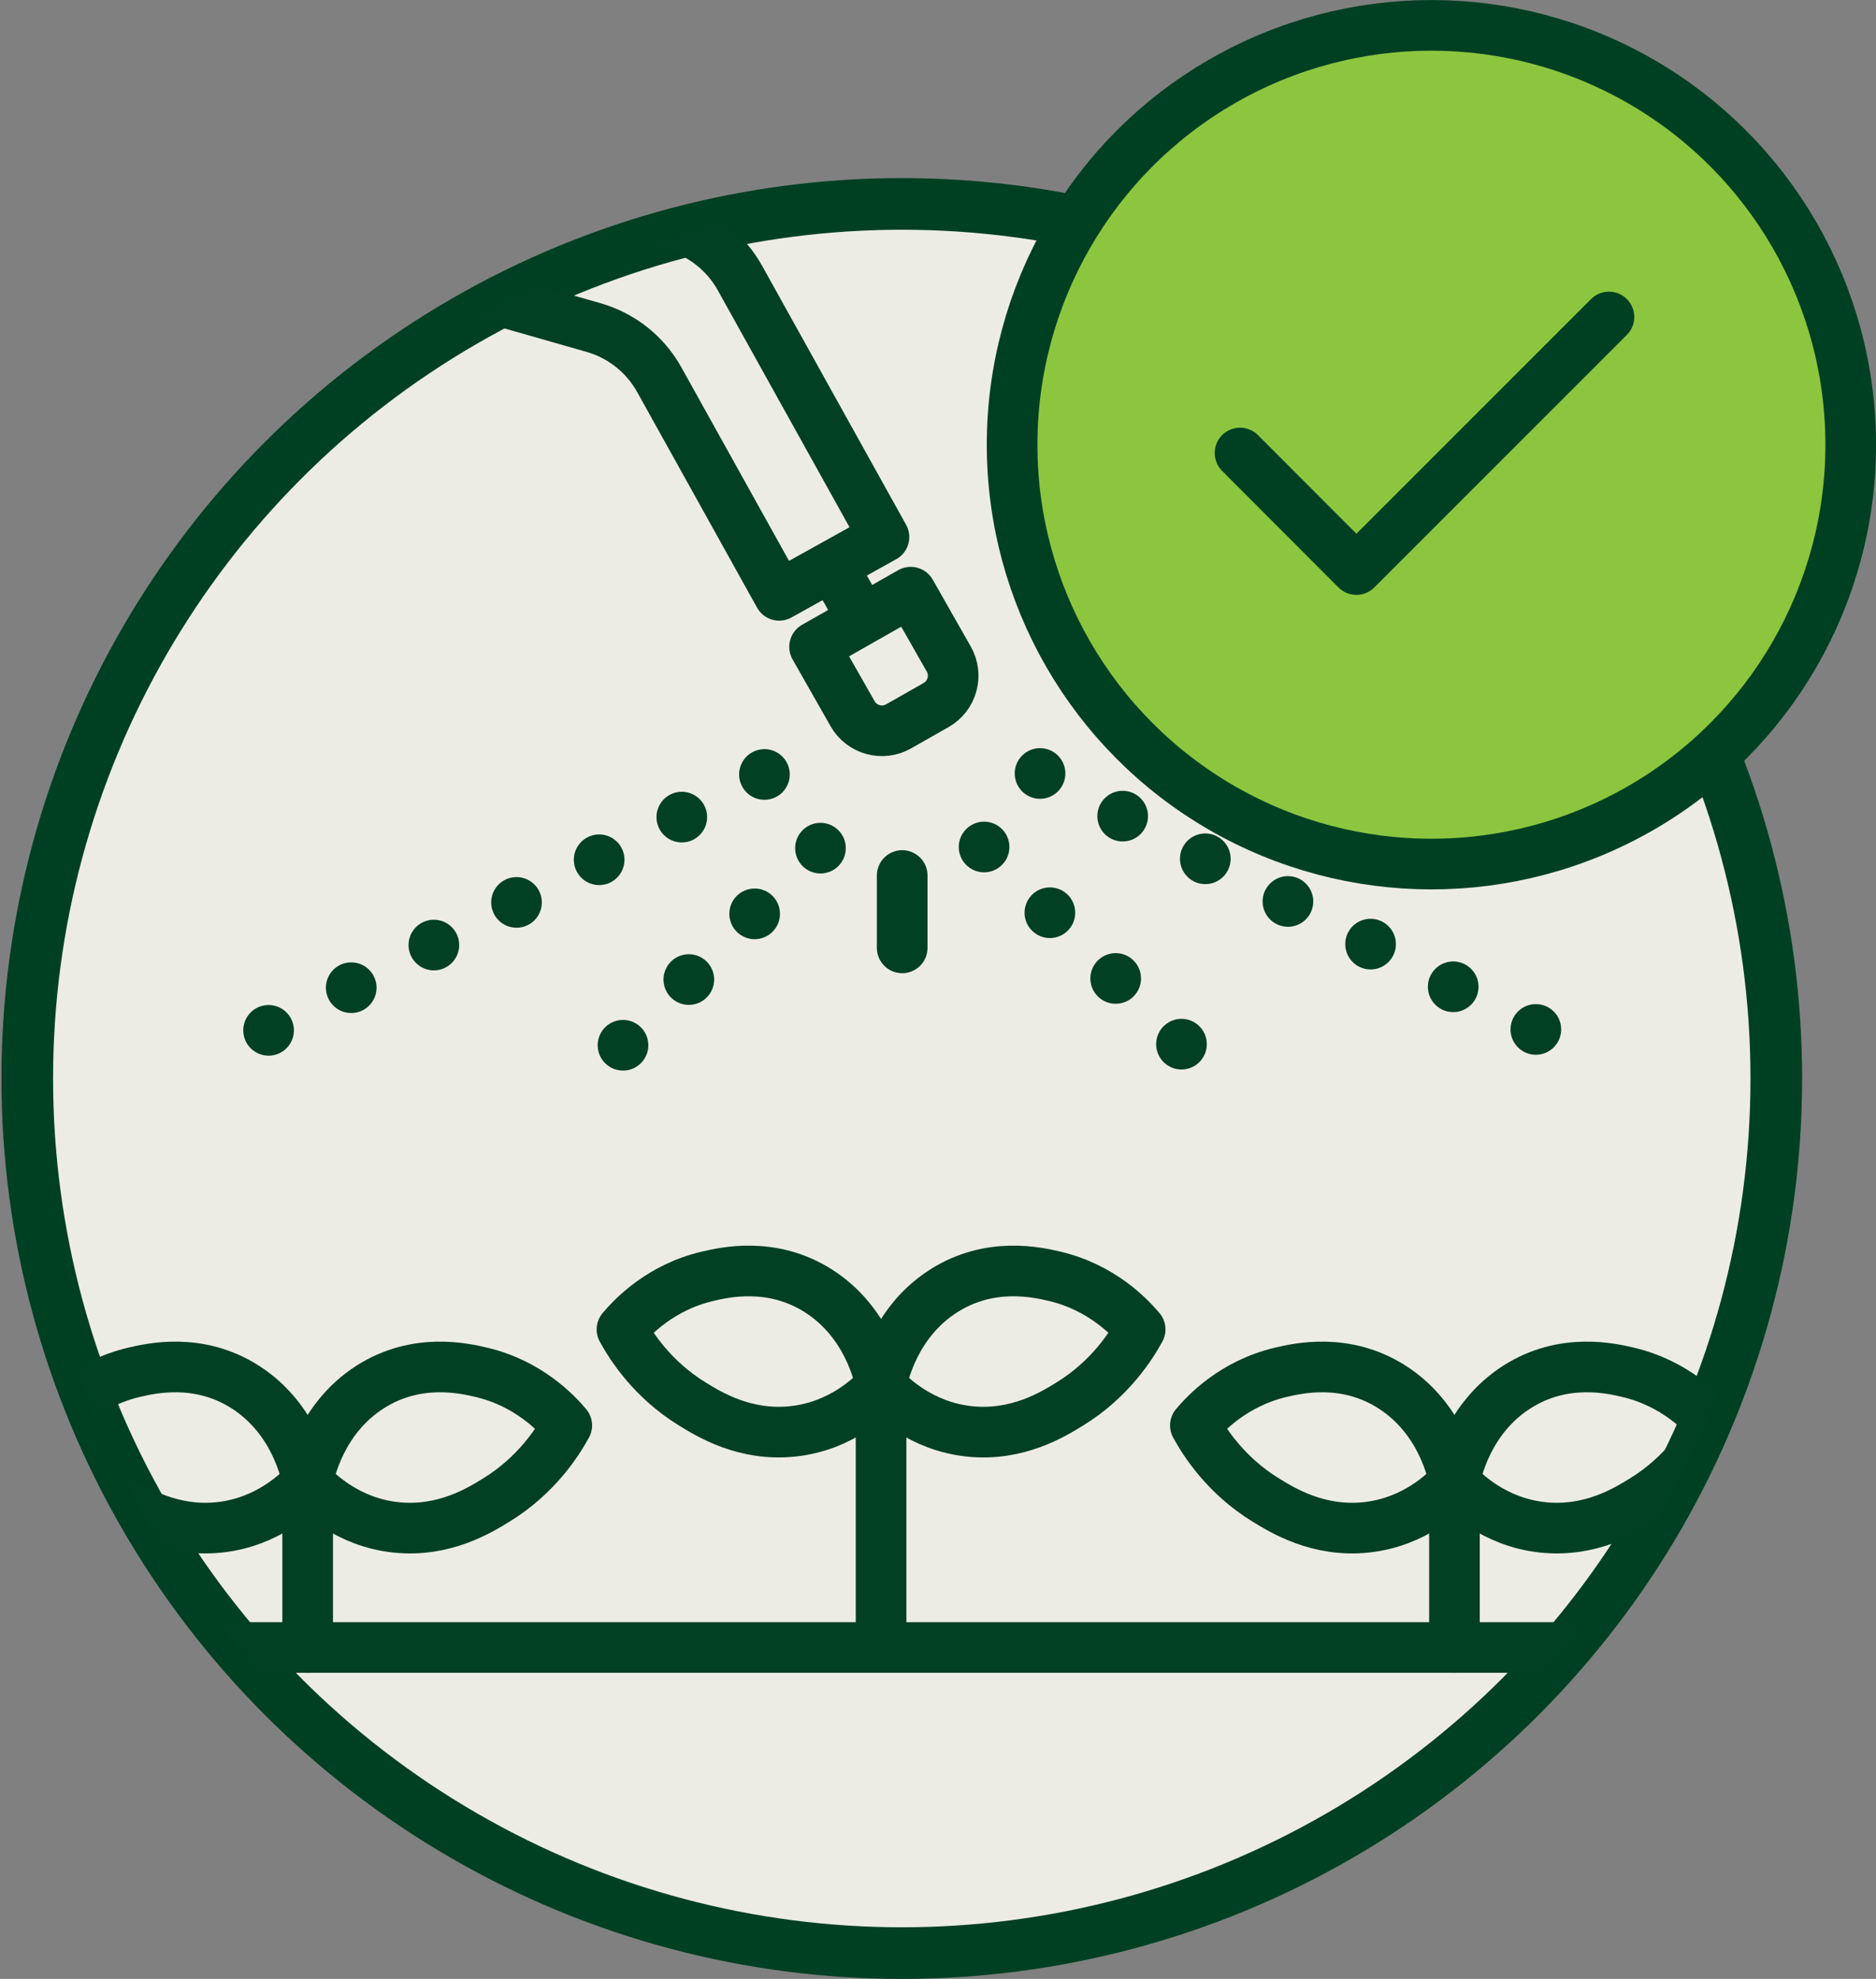 <?xml version="1.0" encoding="UTF-8"?><svg id="a" xmlns="http://www.w3.org/2000/svg" xmlns:xlink="http://www.w3.org/1999/xlink" viewBox="0 0 226.34 238.73"><rect x="0" y="0" width="226.34" height="238.73" fill="#808080" stroke="none"/><defs><style>.cls-1{clip-path:url(#clippath);}.cls-2{stroke-width:0px;}.cls-2,.cls-3,.cls-4,.cls-5,.cls-6{fill:none;}.cls-7{fill:#edece4;stroke-width:6.23px;}.cls-7,.cls-3,.cls-4,.cls-5,.cls-6,.cls-8{stroke-linecap:round;stroke-linejoin:round;}.cls-7,.cls-3,.cls-8{stroke:#004022;}.cls-3,.cls-4,.cls-5,.cls-8{stroke-width:6.11px;}.cls-4{stroke-dasharray:0 0 0 11.22;}.cls-4,.cls-5,.cls-6{stroke:#014022;}.cls-6{stroke-width:6.11px;}.cls-8{fill:#8cc63f;}</style><clipPath id="clippath"><circle class="cls-2" cx="108.8" cy="130.11" r="105.51"/></clipPath></defs><circle class="cls-7" cx="108.8" cy="130.11" r="105.51"/><circle class="cls-8" cx="172.7" cy="53.65" r="50.59"/><polyline class="cls-3" points="149.61 54.65 163.65 68.71 194.12 38.24"/><g class="cls-1"><path class="cls-5" d="M3.06,4.89l78.26,22.34c3.39.97,6.25,3.24,7.96,6.32l17.37,31.24-12.64,7.03-14.46-26c-1.71-3.08-4.57-5.35-7.96-6.31L3.06,19.93"/><path class="cls-6" d="M98.28,78.03l11.6-6.59,4.59,8.07c1.11,1.95.42,4.43-1.52,5.54l-4.54,2.58c-1.95,1.11-4.43.42-5.54-1.52l-4.59-8.07h0Z"/><line class="cls-5" x1="103.84" y1="74.31" x2="100.58" y2="68.56"/><line class="cls-4" x1="98.99" y1="102.32" x2="74.46" y2="126.8"/><line class="cls-5" x1="108.85" y1="105.62" x2="108.85" y2="114.35"/><line class="cls-4" x1="92.23" y1="93.43" x2="28.74" y2="126.19"/><line class="cls-4" x1="118.73" y1="102.18" x2="143.25" y2="126.67"/><line class="cls-4" x1="125.48" y1="93.31" x2="188.96" y2="126.08"/><line class="cls-5" x1="6.74" y1="198.75" x2="205.87" y2="198.75"/><path class="cls-5" d="M37.12,178.78c.21-1.1,1.55-7.65,7.56-11.47,5.62-3.58,11.36-2.23,13.38-1.76,5.7,1.34,9.09,4.95,10.32,6.41-1.09,1.99-3.65,6.02-8.48,8.99-2.04,1.26-6.36,3.92-12.12,3.31-5.9-.62-9.55-4.28-10.66-5.49h0Z"/><path class="cls-5" d="M37.12,178.78c-.21-1.1-1.55-7.65-7.56-11.47-5.62-3.58-11.36-2.23-13.38-1.76-5.7,1.34-9.09,4.95-10.32,6.41,1.09,1.99,3.65,6.02,8.48,8.99,2.04,1.26,6.36,3.92,12.12,3.31,5.9-.62,9.55-4.28,10.66-5.49h0Z"/><line class="cls-5" x1="37.12" y1="178.78" x2="37.12" y2="198.76"/><path class="cls-5" d="M106.3,167.2c.21-1.1,1.55-7.65,7.56-11.47,5.62-3.58,11.36-2.23,13.38-1.76,5.7,1.34,9.09,4.95,10.32,6.41-1.09,1.99-3.65,6.02-8.48,8.99-2.04,1.26-6.36,3.92-12.12,3.31-5.9-.62-9.55-4.28-10.66-5.49h0Z"/><path class="cls-5" d="M106.3,167.2c-.21-1.1-1.55-7.65-7.56-11.47-5.62-3.58-11.36-2.23-13.38-1.76-5.7,1.34-9.09,4.95-10.32,6.41,1.09,1.99,3.65,6.02,8.48,8.99,2.04,1.26,6.36,3.92,12.12,3.31,5.9-.62,9.55-4.28,10.66-5.49h0Z"/><line class="cls-5" x1="106.3" y1="167.2" x2="106.3" y2="198.75"/><path class="cls-5" d="M175.48,178.78c.21-1.1,1.55-7.65,7.56-11.47,5.62-3.58,11.36-2.23,13.38-1.76,5.7,1.34,9.09,4.95,10.32,6.41-1.09,1.99-3.65,6.02-8.48,8.99-2.04,1.26-6.36,3.92-12.12,3.31-5.9-.62-9.55-4.28-10.66-5.49h0Z"/><path class="cls-5" d="M175.48,178.78c-.21-1.1-1.55-7.65-7.56-11.47-5.62-3.58-11.36-2.23-13.38-1.76-5.7,1.34-9.09,4.95-10.32,6.41,1.09,1.99,3.65,6.02,8.48,8.99,2.04,1.26,6.36,3.92,12.12,3.31,5.9-.62,9.55-4.28,10.66-5.49h0Z"/><line class="cls-5" x1="175.48" y1="178.78" x2="175.48" y2="198.76"/></g></svg>
